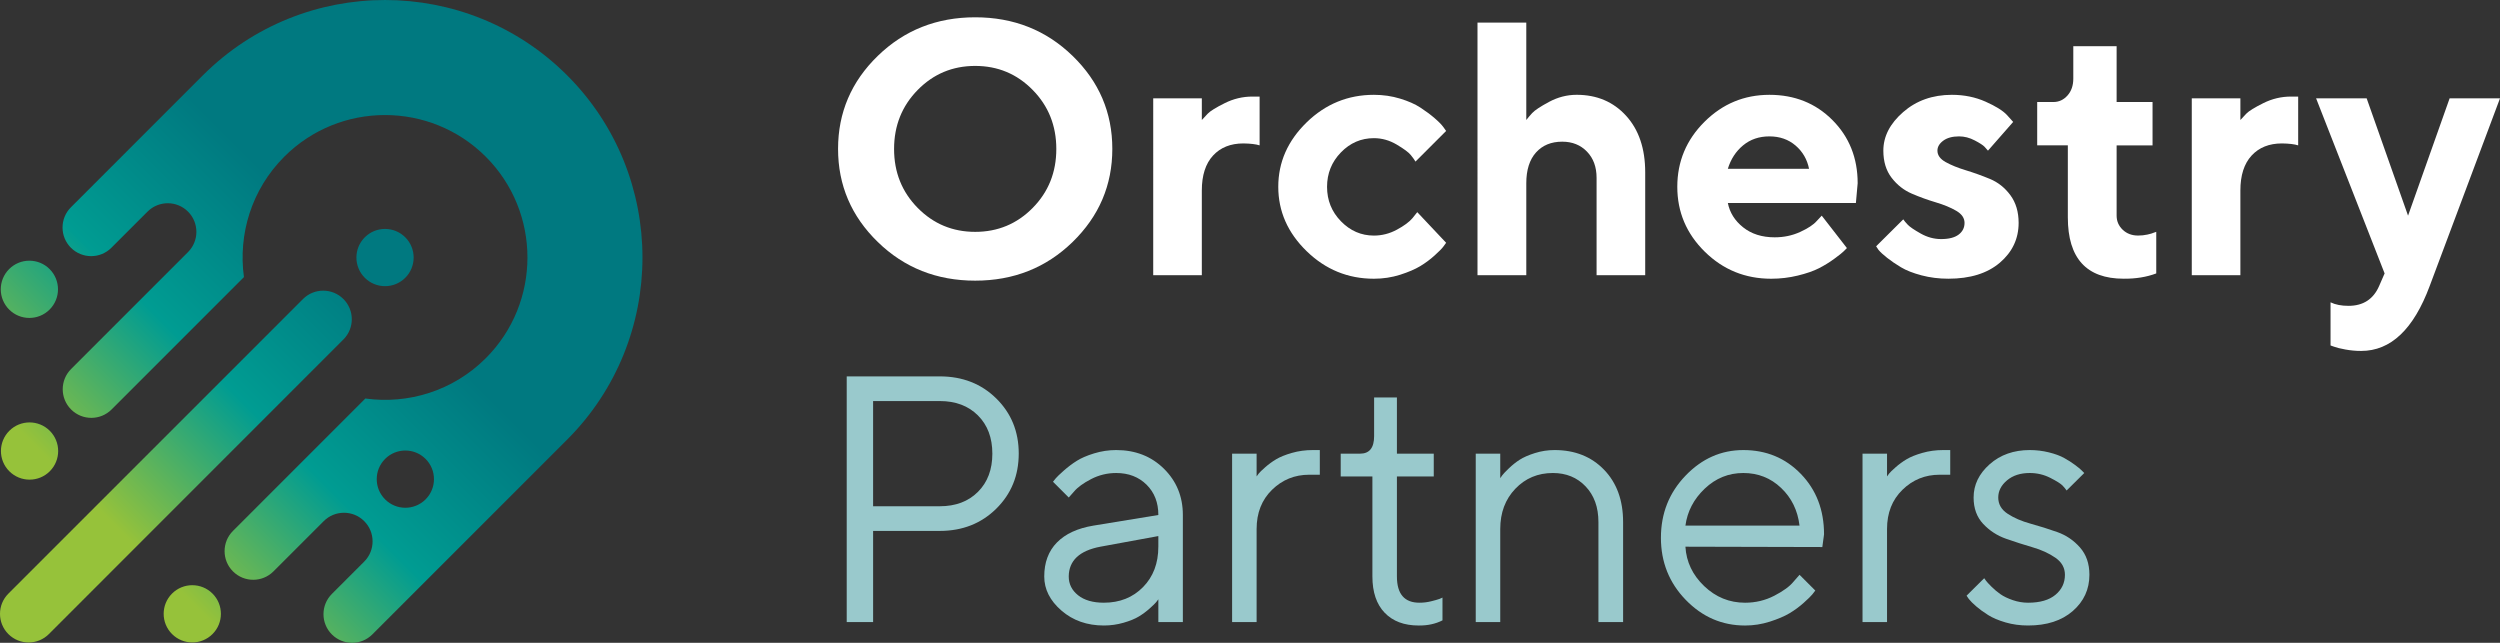 <?xml version="1.0" encoding="UTF-8"?><svg id="Layer_2" xmlns="http://www.w3.org/2000/svg" width="288.995" height="74.308" xmlns:xlink="http://www.w3.org/1999/xlink" viewBox="0 0 288.995 74.308"><rect x="0" y="0" width="288.995" height="74.308" fill="#333333" stroke="none"/><defs><style>.cls-1{fill:url(#linear-gradient);}.cls-1,.cls-2,.cls-3{stroke-width:0px;}.cls-2{fill:#99c9cc;}.cls-3{fill:#fff;}</style><linearGradient id="linear-gradient" x1=".97" y1="73.301" x2="65.563" y2="8.707" gradientUnits="userSpaceOnUse"><stop offset="0" stop-color="#96c23a"/><stop offset=".192" stop-color="#96c23a"/><stop offset=".418" stop-color="#009c92"/><stop offset=".643" stop-color="#007980"/><stop offset="1" stop-color="#007980"/></linearGradient></defs><g id="Layer_1-2"><path class="cls-3" d="M275.657,31.608l-7.921-20.241h5.845l4.785,13.562,4.806-13.562h5.823l-8.124,21.687c-1.861,5.008-4.5,7.513-7.922,7.513-.61,0-1.214-.054-1.812-.162-.597-.109-1.039-.218-1.323-.326l-.407-.143v-4.988c.557.271,1.248.407,2.076.407,1.697,0,2.878-.767,3.543-2.301l.631-1.446Z"/><path class="cls-3" d="M101.47,6.46c3.062-2.973,6.814-4.46,11.26-4.46s8.2,1.488,11.26,4.46c3.062,2.973,4.592,6.556,4.592,10.751s-1.531,7.783-4.592,10.763c-3.06,2.978-6.814,4.469-11.26,4.469s-8.199-1.491-11.26-4.469c-3.062-2.98-4.592-6.568-4.592-10.763s1.531-7.779,4.592-10.751M106.083,24.033c1.819,1.846,4.036,2.769,6.648,2.769,2.614,0,4.829-.922,6.648-2.769,1.821-1.846,2.729-4.117,2.729-6.812s-.908-4.968-2.729-6.822c-1.819-1.852-4.034-2.779-6.648-2.779-2.612,0-4.829.927-6.648,2.779-1.819,1.853-2.729,4.127-2.729,6.822s.91,4.965,2.729,6.812"/><path class="cls-3" d="M145.609,16.804c-.42-.136-1.044-.211-1.874-.224-1.479,0-2.65.468-3.512,1.405-.862.937-1.294,2.281-1.294,4.033v9.794h-5.619V11.367h5.619v2.505c.164-.189.395-.438.693-.743s.954-.709,1.965-1.211c1.011-.504,2.073-.755,3.186-.755h.835v5.641Z"/><path class="cls-3" d="M151.043,14.147c2.185-2.125,4.779-3.186,7.779-3.186,1.059,0,2.067.146,3.024.438.957.291,1.74.638,2.351,1.039.611.4,1.155.803,1.63,1.211s.821.76,1.037,1.059l.306.429-3.542,3.542c-.109-.189-.288-.44-.539-.753-.251-.313-.795-.716-1.63-1.212-.835-.495-1.714-.743-2.637-.743-1.48,0-2.753.551-3.817,1.65-1.066,1.1-1.6,2.427-1.6,3.981s.536,2.881,1.61,3.981c1.072,1.099,2.341,1.65,3.808,1.65.922,0,1.802-.225,2.637-.673.835-.448,1.443-.895,1.822-1.344l.551-.692,3.338,3.542c-.08.109-.194.263-.336.459-.142.197-.472.529-.987.997-.516.469-1.073.882-1.67,1.242-.597.36-1.374.693-2.331.999-.957.304-1.965.458-3.024.458-3,0-5.594-1.062-7.779-3.186-2.185-2.125-3.278-4.605-3.278-7.443s1.093-5.318,3.278-7.443"/><path class="cls-3" d="M176.437,13.872c.164-.217.39-.485.683-.805.291-.319.943-.75,1.954-1.293,1.011-.542,2.073-.815,3.186-.815,2.336,0,4.239.808,5.713,2.423,1.472,1.615,2.209,3.795,2.209,6.538v11.892h-5.621v-11.26c0-1.25-.37-2.258-1.109-3.024-.74-.767-1.694-1.151-2.861-1.151-1.277,0-2.288.417-3.036,1.252-.746.835-1.119,2.018-1.119,3.554v10.629h-5.641V2.612h5.641v11.26Z"/><path class="cls-3" d="M199.735,23.462c.218,1.113.808,2.053,1.772,2.821.964.767,2.179,1.151,3.645,1.151,1.059,0,2.039-.207,2.942-.621.902-.413,1.536-.831,1.904-1.252l.591-.631,2.911,3.747-.376.376c-.171.171-.534.459-1.09.867-.555.407-1.146.77-1.77,1.089-.625.319-1.436.601-2.435.845-.997.244-2.026.367-3.084.367-3,0-5.559-1.043-7.677-3.126-2.118-2.084-3.176-4.585-3.176-7.503s1.044-5.42,3.136-7.505c2.09-2.083,4.595-3.126,7.513-3.126s5.348.974,7.289,2.922,2.912,4.381,2.912,7.301l-.204,2.28h-14.804ZM201.497,16.804c-.835.693-1.422,1.595-1.762,2.709h9.388c-.218-1.086-.737-1.983-1.558-2.688-.822-.706-1.829-1.059-3.024-1.059s-2.209.346-3.044,1.039"/><path class="cls-3" d="M229.806,17.415c-.082-.109-.214-.258-.397-.448-.182-.191-.567-.438-1.151-.743s-1.181-.459-1.792-.459c-.773,0-1.384.166-1.832.499-.448.333-.671.716-.671,1.151,0,.529.319.97.957,1.324.637.353,1.415.668,2.331.945.917.28,1.842.611,2.779.999s1.724,1.011,2.363,1.874c.637.862.957,1.931.957,3.206,0,1.833-.723,3.367-2.169,4.602-1.446,1.235-3.43,1.853-5.955,1.853-1.087,0-2.118-.129-3.096-.387-.977-.258-1.772-.57-2.383-.937-.61-.366-1.143-.729-1.598-1.089-.455-.36-.783-.661-.987-.907l-.285-.427,3.136-3.115c.109.162.281.369.519.62.237.251.736.591,1.496,1.019s1.548.641,2.361.641c.897,0,1.572-.174,2.027-.519.455-.346.681-.798.681-1.354s-.319-1.022-.957-1.395c-.637-.373-1.425-.699-2.361-.977s-1.864-.614-2.78-1.008c-.917-.393-1.693-1.004-2.331-1.832-.638-.828-.957-1.874-.957-3.136,0-1.643.763-3.129,2.291-4.459,1.526-1.331,3.403-1.996,5.631-1.996,1.41,0,2.71.264,3.898.793,1.188.529,2.013,1.046,2.475,1.548l.713.793-2.912,3.32Z"/><path class="cls-3" d="M239.667,5.34h5.01v6.454h4.153v5.01h-4.153v8.124c0,.638.234,1.182.702,1.63.469.448,1.063.671,1.782.671.367,0,.723-.037,1.069-.112.347-.075.608-.152.785-.234l.244-.082v4.806c-1.113.42-2.369.624-3.767.611-4.303,0-6.454-2.363-6.454-7.087v-8.328h-3.542v-5.01h1.872c.638,0,1.181-.251,1.63-.753.448-.502.671-1.153.671-1.954v-3.747Z"/><path class="cls-3" d="M265.664,16.804c-.42-.136-1.044-.211-1.874-.224-1.479,0-2.65.468-3.512,1.405s-1.294,2.281-1.294,4.033v9.794h-5.619V11.367h5.619v2.505c.164-.189.395-.438.693-.743.298-.306.954-.709,1.966-1.211,1.011-.504,2.073-.755,3.186-.755h.835v5.641Z"/><path class="cls-1" d="M1.056,35.783c-1.29-1.293-1.29-3.387,0-4.679,1.292-1.291,3.387-1.291,4.679-0,1.293,1.293,1.292,3.387,0,4.679-1.292,1.292-3.387,1.293-4.679,0ZM65.564,50.817l-22.522,22.521c-1.292,1.292-3.387,1.292-4.68,0-1.291-1.292-1.29-3.387.001-4.679l3.739-3.739c1.292-1.291,1.292-3.387,0-4.678-1.292-1.292-3.387-1.292-4.679,0l-5.811,5.81c-1.292,1.293-3.388,1.293-4.681,0-1.292-1.293-1.292-3.388,0-4.681l15.302-15.303c4.939.683,10.132-.869,13.922-4.658,6.423-6.423,6.423-16.873,0-23.295-6.423-6.423-16.874-6.423-23.295,0-3.789,3.788-5.341,8.979-4.66,13.917l-15.302,15.303c-1.292,1.291-3.387,1.291-4.678-.001-1.292-1.292-1.292-3.387,0-4.679l13.514-13.514c1.292-1.293,1.292-3.387,0-4.679-1.292-1.292-3.387-1.291-4.679 0l-4.178,4.178c-1.29,1.292-3.386,1.292-4.678-0-1.292-1.292-1.292-3.387,0-4.679l15.265-15.266c.005-.005.01-.009.013-.012,11.613-11.583,30.482-11.576,42.085.026,11.609,11.609,11.609,30.501,0,42.11ZM49.197,53.048c-1.292-1.291-3.387-1.293-4.679,0-1.291,1.292-1.291,3.387,0,4.679,1.292,1.292,3.387,1.293,4.679 0,1.293-1.293,1.292-3.387,0-4.679ZM19.888,68.617c-1.292,1.292-1.292,3.387.001,4.679,1.292,1.291,3.387,1.291,4.679,0,1.292-1.292,1.292-3.387,0-4.679-1.292-1.292-3.387-1.293-4.68,0ZM1.077,49.799c-1.292,1.292-1.292,3.387,0,4.679,1.292,1.291,3.387,1.292,4.679.001,1.291-1.292,1.291-3.387,0-4.679-1.292-1.292-3.387-1.292-4.679,0ZM39.699,39.241c1.291-1.291,1.291-3.383,0-4.674-1.291-1.29-3.384-1.29-4.674-0L.969,68.622c-1.292,1.291-1.292,3.387,0,4.678,1.292,1.292,3.387,1.292,4.679,0l34.05-34.06ZM46.849,32.111c1.292-1.293,1.291-3.387,0-4.679-1.292-1.291-3.387-1.291-4.679-0-1.292,1.292-1.292,3.387,0,4.679,1.292,1.293,3.387,1.292,4.679 0Z"/><path class="cls-2" d="M108.633,43.509c2.628,0,4.807.852,6.536,2.555s2.595,3.826,2.595,6.367-.868,4.668-2.604,6.378-3.912,2.564-6.526,2.564h-7.704v10.537h-3.051v-28.401h10.755ZM100.929,46.361v12.161h7.704c1.836,0,3.308-.555,4.417-1.664,1.109-1.108,1.664-2.581,1.664-4.416,0-1.836-.555-3.308-1.664-4.417s-2.581-1.664-4.417-1.664h-7.704Z"/><path class="cls-2" d="M133.903,59.532c0-1.44-.455-2.607-1.366-3.506-.911-.897-2.079-1.347-3.506-1.347-1.029,0-1.997.234-2.901.703s-1.562.947-1.971,1.437l-.614.692-1.822-1.821c.08-.106.189-.241.327-.406s.442-.456.911-.872c.469-.415.961-.788,1.476-1.118s1.191-.624,2.03-.882c.838-.258,1.693-.386,2.564-.386,2.219,0,4.058.719,5.517,2.158s2.188,3.222,2.188,5.348v12.379h-2.833v-2.634c-.053.079-.135.188-.247.326s-.363.383-.753.733c-.39.35-.809.66-1.258.931-.448.271-1.039.512-1.772.723-.732.211-1.488.317-2.268.317-1.941,0-3.575-.575-4.902-1.724s-1.99-2.462-1.99-3.941c0-1.624.488-2.935,1.466-3.932.977-.996,2.383-1.647,4.219-1.95l7.506-1.228ZM132.13,67.871c1.182-1.202,1.772-2.76,1.772-4.675v-1.228l-6.694,1.228c-2.429.462-3.65,1.611-3.664,3.446,0,.871.36,1.595,1.08,2.169s1.713.861,2.981.861c1.835,0,3.344-.601,4.525-1.802Z"/><path class="cls-2" d="M152.569,54.877h-1.228c-1.677,0-3.109.581-4.298,1.743s-1.782,2.674-1.782,4.535v10.755h-2.833v-19.469h2.833v2.634c.053-.079.132-.189.237-.327s.356-.383.753-.732c.396-.35.821-.66,1.277-.931.455-.272,1.062-.516,1.822-.733.759-.218,1.56-.326,2.406-.326h.811v2.852Z"/><path class="cls-2" d="M158.846,45.945h2.635v6.497h4.258v2.634h-4.258v11.566c0,2.033.878,3.044,2.634,3.03.435,0,.868-.053,1.297-.158.43-.105.757-.198.981-.277l.356-.158v2.634c-.805.409-1.723.607-2.753.595-1.677,0-2.987-.492-3.932-1.476-.943-.984-1.416-2.38-1.416-4.189v-11.566h-3.664v-2.634h2.238c1.083,0,1.624-.674,1.624-2.021v-4.477Z"/><path class="cls-2" d="M173.426,55.274c.053-.079.132-.191.237-.337s.356-.409.753-.792c.396-.383.815-.717,1.257-1,.442-.284,1.03-.542,1.763-.772.733-.231,1.489-.347,2.269-.347,2.35,0,4.258.759,5.724,2.277s2.198,3.532,2.198,6.041v11.566h-2.852v-11.566c0-1.703-.492-3.073-1.476-4.11-.984-1.036-2.248-1.555-3.793-1.555-1.73,0-3.176.607-4.338,1.822s-1.742,2.767-1.742,4.654v10.755h-2.833v-19.469h2.833v2.832Z"/><path class="cls-2" d="M194.831,63.196c.105,1.756.829,3.274,2.169,4.556,1.34,1.28,2.915,1.921,4.724,1.921,1.215,0,2.344-.271,3.387-.811,1.043-.542,1.783-1.083,2.219-1.624l.693-.793,1.822,1.822c-.08.105-.195.255-.347.446-.152.191-.482.515-.991.97-.508.456-1.056.858-1.644,1.209-.588.35-1.347.673-2.277.97-.931.298-1.885.446-2.862.446-2.654,0-4.939-.987-6.853-2.961-1.915-1.975-2.872-4.367-2.872-7.18s.947-5.206,2.842-7.18c1.895-1.975,4.123-2.961,6.685-2.961,2.654,0,4.873.921,6.655,2.763s2.674,4.169,2.674,6.981l-.198,1.466-15.825-.04ZM197.069,56.482c-1.268,1.201-2.014,2.628-2.238,4.278h13.191c-.212-1.757-.921-3.209-2.13-4.357-1.208-1.149-2.663-1.724-4.367-1.724-1.703,0-3.188.601-4.456,1.803Z"/><path class="cls-2" d="M225.444,54.877h-1.228c-1.677,0-3.109.581-4.298,1.743s-1.782,2.674-1.782,4.535v10.755h-2.833v-19.469h2.833v2.634c.053-.079.132-.189.237-.327s.356-.383.753-.732c.396-.35.821-.66,1.277-.931.455-.272,1.062-.516,1.822-.733.759-.218,1.56-.326,2.406-.326h.811v2.852Z"/><path class="cls-2" d="M238.897,56.7c-.105-.158-.261-.347-.465-.565-.205-.218-.677-.515-1.416-.892-.739-.376-1.532-.565-2.377-.565-1.083,0-1.961.284-2.634.852-.674.568-1.011,1.228-1.011,1.981,0,.778.363,1.406,1.09,1.881.726.476,1.603.856,2.634,1.139,1.03.284,2.06.607,3.09.971s1.908.957,2.634,1.783c.727.825,1.09,1.878,1.09,3.158,0,1.678-.641,3.073-1.921,4.189-1.281,1.115-3.004,1.674-5.17,1.674-.924,0-1.792-.119-2.604-.356-.811-.238-1.482-.521-2.01-.852-.528-.331-.987-.664-1.377-1.001-.39-.336-.677-.624-.861-.861l-.258-.376,2.04-2.021c.053.079.126.182.218.307.093.126.301.351.624.674s.67.614,1.04.871c.369.258.845.485,1.426.684s1.169.297,1.763.297c1.373,0,2.427-.304,3.159-.911s1.1-1.38,1.1-2.317c0-.805-.367-1.462-1.1-1.971-.732-.508-1.611-.911-2.634-1.208-1.023-.297-2.05-.627-3.08-.99s-1.911-.938-2.644-1.723c-.732-.786-1.099-1.8-1.099-3.04,0-1.466.617-2.747,1.852-3.843s2.783-1.644,4.644-1.644c.753,0,1.488.089,2.208.267.72.179,1.31.397,1.772.654.463.257.875.521,1.238.792s.624.485.782.644l.297.297-2.04,2.021Z"/></g></svg>